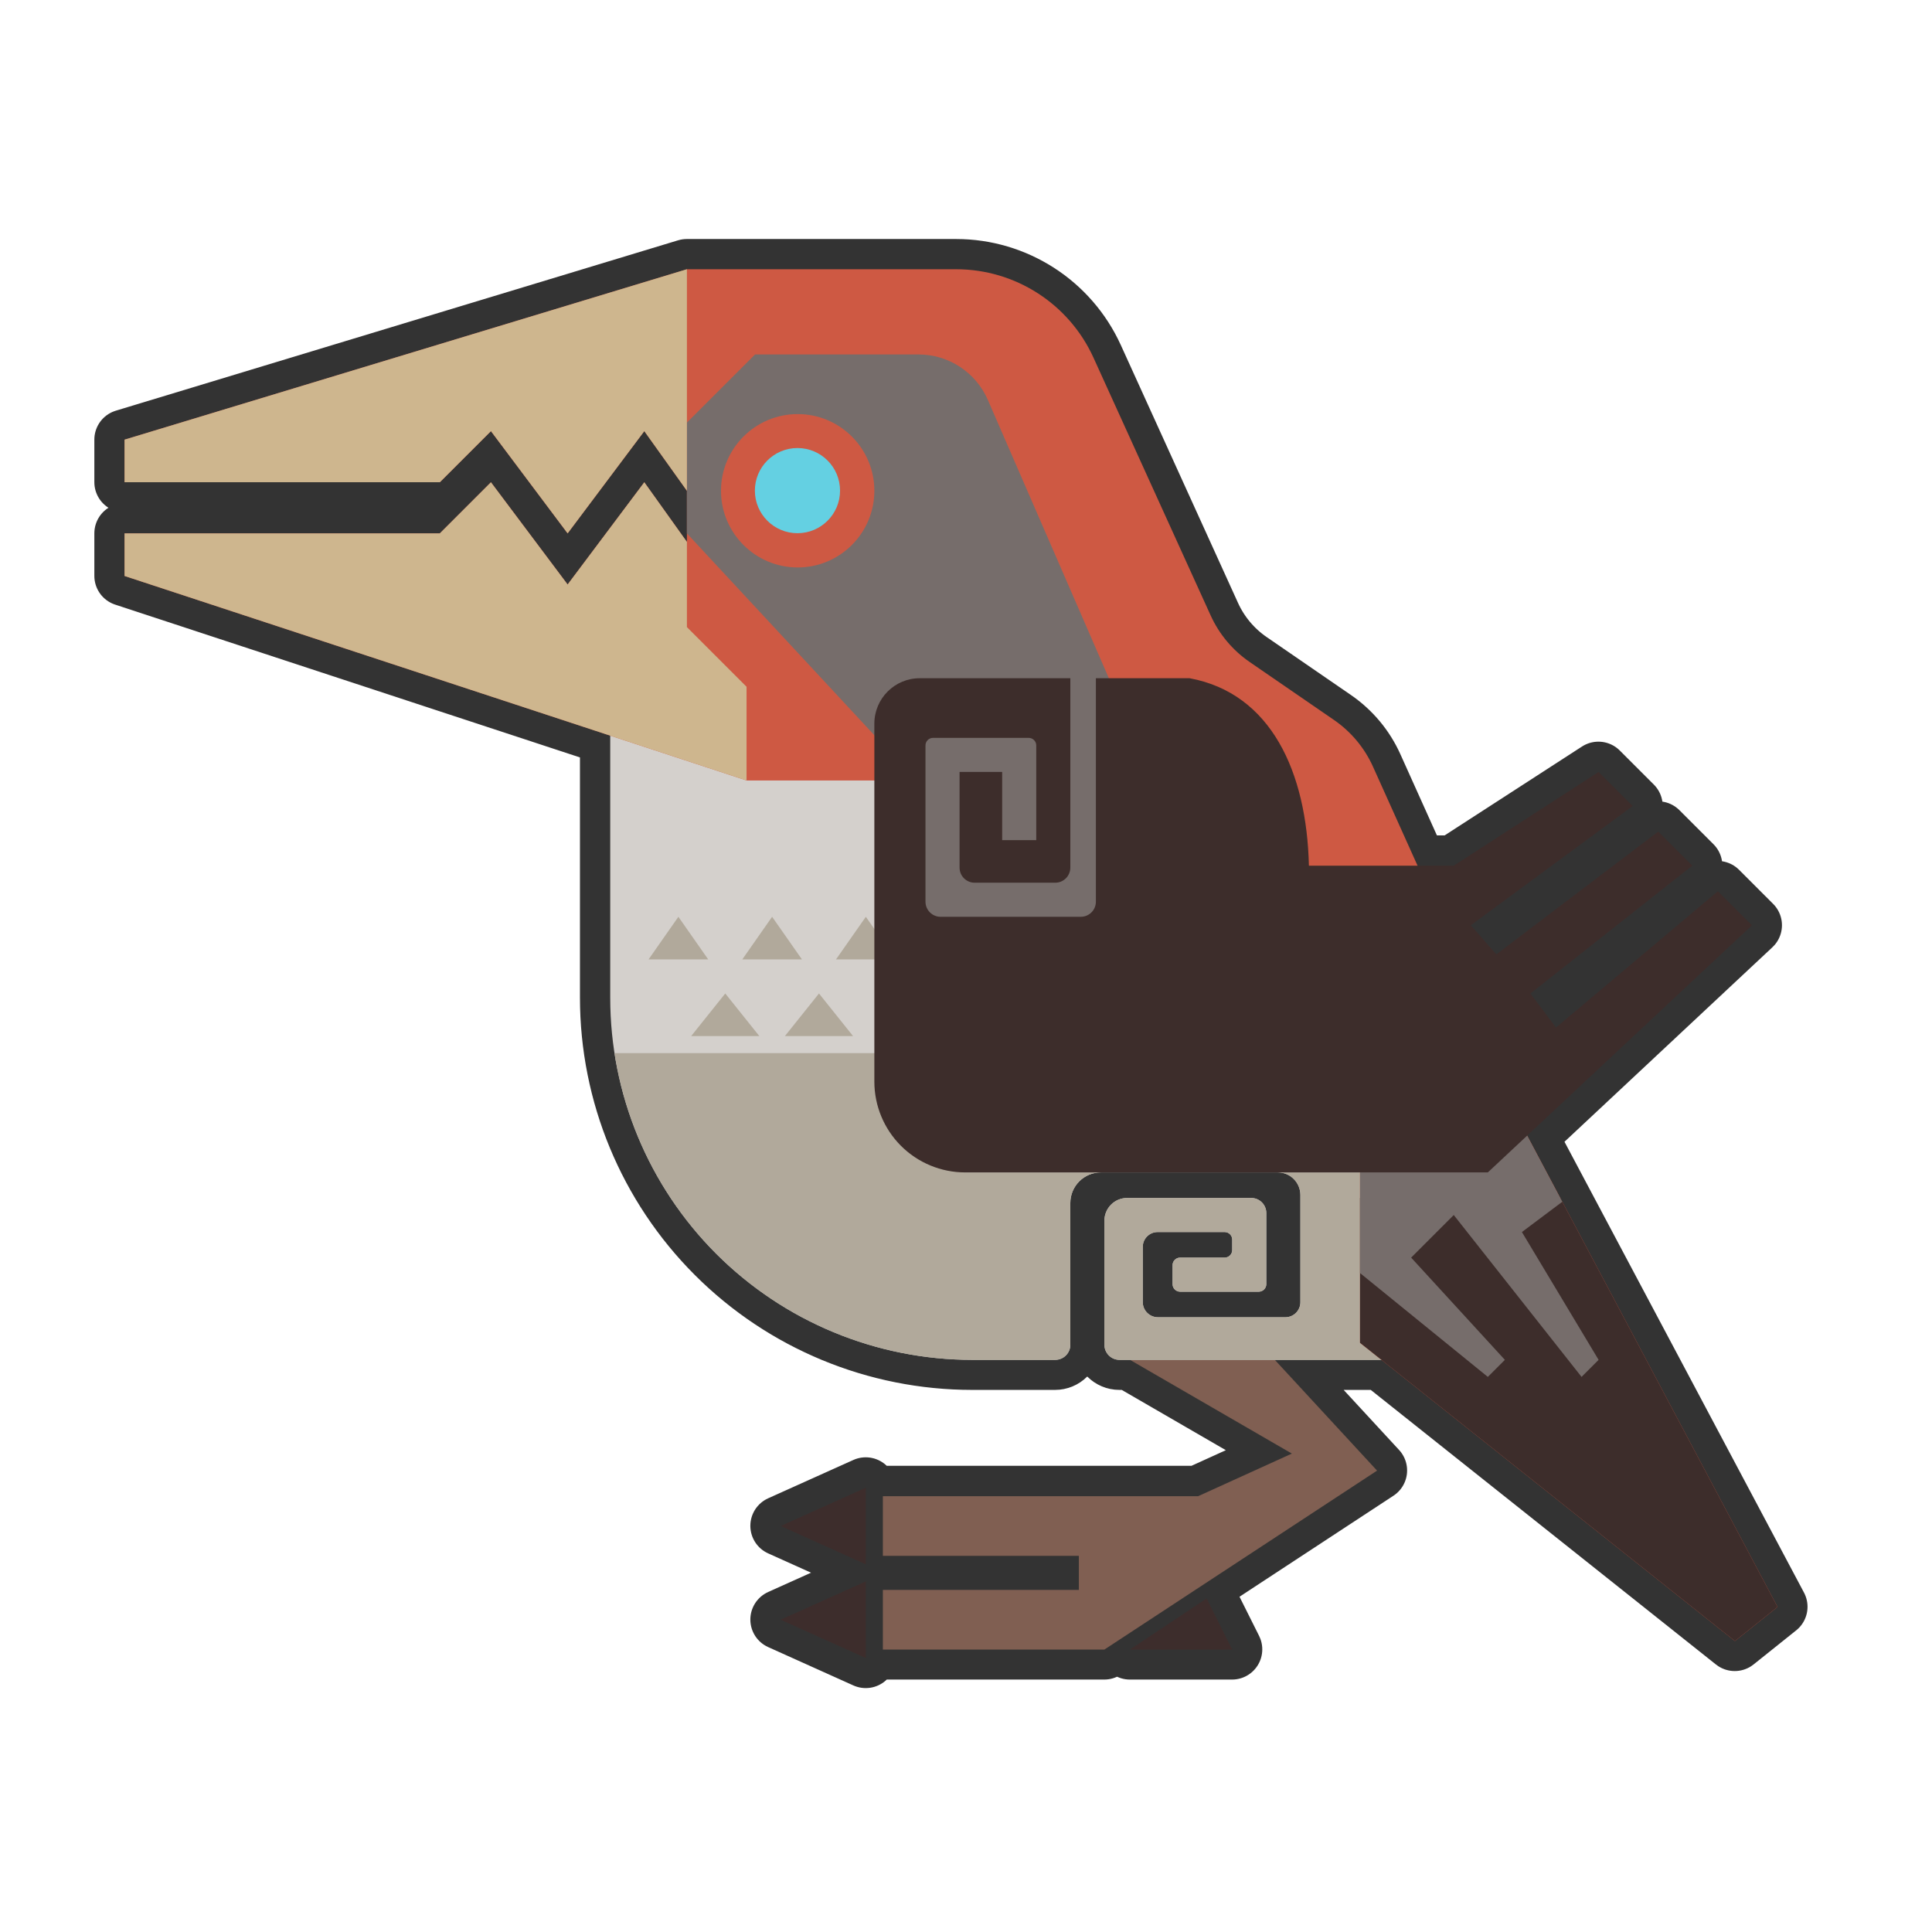 <?xml version="1.0" encoding="UTF-8" standalone="no"?>
<!DOCTYPE svg PUBLIC "-//W3C//DTD SVG 1.1//EN" "http://www.w3.org/Graphics/SVG/1.1/DTD/svg11.dtd">
<svg width="100%" height="100%" viewBox="0 0 256 256" version="1.1" xmlns="http://www.w3.org/2000/svg" xmlns:xlink="http://www.w3.org/1999/xlink" xml:space="preserve" xmlns:serif="http://www.serif.com/" style="fill-rule:evenodd;clip-rule:evenodd;stroke-linecap:round;stroke-linejoin:round;stroke-miterlimit:1.5;">
    <g transform="matrix(1.129,0,0,1.129,-16.236,-20.774)">
        <g transform="matrix(0.886,0,0,0.886,14.386,18.407)">
            <path d="M114.676,209.45L114.676,219.607L103.39,214.528L114.676,209.45ZM149.661,218.478L159.817,211.707L163.203,218.478L149.661,218.478ZM149.661,180.108L171.103,192.522L158.689,198.164L116.933,198.164L116.933,206.064L142.889,206.064L142.889,210.578L116.933,210.578L116.933,218.478L146.275,218.478L182.388,194.779L168.846,180.108L149.661,180.108ZM80.819,97.43L16.492,76.281L16.492,70.639L58.248,70.639L65.02,63.867L75.176,77.41L85.333,63.867L90.976,71.767L90.976,64.996L85.333,57.096L75.176,70.639L65.02,57.096L58.248,63.867L16.492,63.867L16.492,58.225L90.976,35.654L126.636,35.654C134.472,35.654 141.586,40.234 144.828,47.368C149.848,58.412 157.075,74.311 160.348,81.511C161.478,83.996 163.263,86.127 165.513,87.674C168.719,89.878 173.475,93.148 176.684,95.354C178.939,96.904 180.725,99.043 181.848,101.538L187.751,114.652L192.545,114.652L211.731,102.238L216.245,106.752L194.802,122.552L198.188,126.4L219.63,110.138L224.145,114.652L202.702,131.58L206.088,136.094L227.53,118.038L232.044,122.552L202.266,150.409L235.43,212.836L229.787,217.35L182.969,180.108L148.275,180.108C147.17,180.108 146.275,179.212 146.275,178.108L146.275,161.676C146.275,160.013 147.623,158.665 149.286,158.665L165.722,158.665C166.251,158.665 166.759,158.876 167.133,159.25C167.507,159.624 167.717,160.132 167.717,160.661C167.717,163.35 167.717,168.036 167.717,170.079C167.717,170.632 167.27,171.079 166.717,171.079C164.39,171.079 158.631,171.079 156.303,171.079C155.751,171.079 155.303,170.632 155.303,170.079C155.303,169.331 155.303,168.313 155.303,167.565C155.303,167.3 155.409,167.046 155.596,166.858C155.784,166.67 156.038,166.565 156.303,166.565C157.82,166.565 160.686,166.565 162.203,166.565C162.468,166.565 162.723,166.46 162.91,166.272C163.098,166.085 163.203,165.83 163.203,165.565C163.203,165.128 163.203,164.617 163.203,164.179C163.203,163.627 162.755,163.179 162.203,163.179C160.247,163.179 155.882,163.179 153.325,163.179C152.236,163.179 151.353,164.062 151.353,165.151C151.353,167.201 151.353,170.394 151.353,172.457C151.353,172.99 151.565,173.5 151.941,173.877C152.318,174.253 152.829,174.465 153.361,174.465C157.357,174.465 166.263,174.465 170.243,174.465C170.771,174.465 171.276,174.255 171.649,173.883C172.022,173.51 172.231,173.004 172.231,172.477C172.231,169.1 172.231,162.227 172.231,158.269C172.231,157.476 171.917,156.716 171.356,156.155C170.796,155.595 170.035,155.28 169.243,155.28C163.743,155.28 152.016,155.28 145.809,155.28C144.735,155.28 143.706,155.706 142.946,156.465C142.187,157.225 141.761,158.254 141.761,159.328C141.761,164.716 141.761,174.036 141.761,178.108C141.761,178.638 141.55,179.147 141.175,179.522C140.8,179.897 140.291,180.108 139.761,180.108L128.777,180.108C116.058,180.108 103.859,175.055 94.866,166.061C85.872,157.067 80.819,144.869 80.819,132.15L80.819,97.43ZM114.676,197.036L114.676,207.193L103.39,202.114L114.676,197.036Z" style="fill:rgb(51,51,51);stroke:rgb(51,51,51);stroke-width:8px;"/>
        </g>
        <g>
            <path d="M116,204L116,213L106,208.5L116,204ZM147,212L156,206L159,212L147,212ZM116,193L116,202L106,197.5L116,193Z" style="fill:rgb(61,45,44);"/>
            <path d="M147,178L166,189L155,194L118,194L118,201L141,201L141,205L118,205L118,212L144,212L176,191L164,178L147,178Z" style="fill:rgb(128,95,82);"/>
        </g>
        <path d="M138.228,178C138.698,178 139.149,177.813 139.481,177.481C139.813,177.149 140,176.698 140,176.228C140,172.62 140,164.361 140,159.587C140,158.636 140.378,157.723 141.051,157.051C141.723,156.378 142.636,156 143.587,156C149.087,156 159.478,156 164.352,156C165.054,156 165.728,156.279 166.224,156.776C166.721,157.272 167,157.946 167,158.648C167,162.156 167,168.246 167,171.238C167,171.705 166.814,172.154 166.484,172.484C166.154,172.814 165.705,173 165.238,173C161.712,173 153.82,173 150.279,173C149.807,173 149.355,172.813 149.021,172.479C148.687,172.145 148.5,171.693 148.5,171.221C148.5,169.392 148.5,166.563 148.5,164.747C148.5,163.782 149.282,163 150.247,163C152.513,163 156.38,163 158.114,163C158.603,163 159,163.397 159,163.886C159,164.273 159,164.727 159,165.114C159,165.349 158.907,165.574 158.74,165.74C158.574,165.907 158.349,166 158.114,166C156.77,166 154.23,166 152.886,166C152.651,166 152.426,166.093 152.26,166.26C152.093,166.426 152,166.651 152,166.886C152,167.549 152,168.451 152,169.114C152,169.603 152.397,170 152.886,170C154.949,170 160.051,170 162.114,170C162.603,170 163,169.603 163,169.114C163,167.304 163,163.151 163,160.768C163,160.299 162.814,159.85 162.482,159.518C162.15,159.186 161.701,159 161.232,159L146.668,159C145.194,159 144,160.194 144,161.668L144,176.228C144,177.207 144.793,178 145.772,178C152.757,178 178,178 178,178L178,153L117,100L86,100L86,135.505C86,146.775 90.477,157.584 98.446,165.554C106.416,173.523 117.225,178 128.495,178L138.228,178Z" style="fill:rgb(212,208,204);"/>
        <clipPath id="_clip1">
            <path d="M138.228,178C138.698,178 139.149,177.813 139.481,177.481C139.813,177.149 140,176.698 140,176.228C140,172.62 140,164.361 140,159.587C140,158.636 140.378,157.723 141.051,157.051C141.723,156.378 142.636,156 143.587,156C149.087,156 159.478,156 164.352,156C165.054,156 165.728,156.279 166.224,156.776C166.721,157.272 167,157.946 167,158.648C167,162.156 167,168.246 167,171.238C167,171.705 166.814,172.154 166.484,172.484C166.154,172.814 165.705,173 165.238,173C161.712,173 153.82,173 150.279,173C149.807,173 149.355,172.813 149.021,172.479C148.687,172.145 148.5,171.693 148.5,171.221C148.5,169.392 148.5,166.563 148.5,164.747C148.5,163.782 149.282,163 150.247,163C152.513,163 156.38,163 158.114,163C158.603,163 159,163.397 159,163.886C159,164.273 159,164.727 159,165.114C159,165.349 158.907,165.574 158.74,165.74C158.574,165.907 158.349,166 158.114,166C156.77,166 154.23,166 152.886,166C152.651,166 152.426,166.093 152.26,166.26C152.093,166.426 152,166.651 152,166.886C152,167.549 152,168.451 152,169.114C152,169.603 152.397,170 152.886,170C154.949,170 160.051,170 162.114,170C162.603,170 163,169.603 163,169.114C163,167.304 163,163.151 163,160.768C163,160.299 162.814,159.85 162.482,159.518C162.15,159.186 161.701,159 161.232,159L146.668,159C145.194,159 144,160.194 144,161.668L144,176.228C144,177.207 144.793,178 145.772,178C152.757,178 178,178 178,178L178,153L117,100L86,100L86,135.505C86,146.775 90.477,157.584 98.446,165.554C106.416,173.523 117.225,178 128.495,178L138.228,178Z"/>
        </clipPath>
        <g clip-path="url(#_clip1)">
            <rect x="86" y="142" width="92" height="36" style="fill:rgb(177,169,155);"/>
            <path d="M110.5,135L114.5,140L106.5,140L110.5,135ZM99.5,135L103.5,140L95.5,140L99.5,135ZM116,126L119.5,131L112.5,131L116,126ZM105,126L108.5,131L101.5,131L105,126ZM94,126L97.5,131L90.5,131L94,126Z" style="fill:rgb(177,169,155);"/>
        </g>
        <path d="M95,76L95,82L90,75L81,87L72,75L66,81L29,81L29,86L102,110L120,110L119.5,146L174,146L174,176L218,211L223,207L189,143L185.438,130.41C185.438,130.41 178.634,115.295 175.522,108.38C174.526,106.169 172.943,104.274 170.945,102.9C168.102,100.945 163.888,98.048 161.047,96.095C159.053,94.724 157.471,92.836 156.47,90.634C153.57,84.254 147.166,70.166 142.718,60.38C139.845,54.059 133.542,50 126.598,50L95,50L29,70L29,75L66,75L72,69L81,81L90,69L95,76Z" style="fill:rgb(206,89,67);"/>
        <clipPath id="_clip2">
            <path d="M95,76L95,82L90,75L81,87L72,75L66,81L29,81L29,86L102,110L120,110L119.5,146L174,146L174,176L218,211L223,207L189,143L185.438,130.41C185.438,130.41 178.634,115.295 175.522,108.38C174.526,106.169 172.943,104.274 170.945,102.9C168.102,100.945 163.888,98.048 161.047,96.095C159.053,94.724 157.471,92.836 156.47,90.634C153.57,84.254 147.166,70.166 142.718,60.38C139.845,54.059 133.542,50 126.598,50L95,50L29,70L29,75L66,75L72,69L81,81L90,69L95,76Z"/>
        </clipPath>
        <g clip-path="url(#_clip2)">
            <path d="M172,159L200,159L226,208L218,214L172,177L172,159Z" style="fill:rgb(61,45,43);"/>
            <path d="M95,68L103,60L122.176,60C125.712,60 128.912,62.098 130.322,65.341C135.592,77.461 148,106 148,106L201,157L193,163L202,178L200,180L185,161L180,166L191,178L189,180L173,167L173,153L121,128L121,109L95,81L95,68ZM108,67C112.967,67 117,71.033 117,76C117,80.967 112.967,85 108,85C103.033,85 99,80.967 99,76C99,71.033 103.033,67 108,67Z" style="fill:rgb(118,109,107);"/>
            <path d="M95,50L95,92L102,99L102,110L27,110L29,50L95,50Z" style="fill:rgb(206,182,142);"/>
            <g transform="matrix(0.588,0,0,0.588,44.765,31)">
                <circle cx="107.5" cy="76.5" r="8.5" style="fill:rgb(100,208,226);"/>
            </g>
        </g>
        <path d="M143,98L154,98C163.578,99.774 167.751,109.039 168,120L185,120L202,109L206,113L187,127L190,130.41L209,116L213,120L194,135L197,139L216,123L220,127L189,156L127.656,156C124.83,156 122.119,154.877 120.121,152.879C118.123,150.881 117,148.17 117,145.344L117,103.328C117,100.385 119.385,98 122.328,98C129.122,98 140,98 140,98L140,120.228C140,120.698 139.813,121.149 139.481,121.481C139.149,121.813 138.698,122 138.228,122C135.744,122 131.256,122 128.772,122C127.793,122 127,121.207 127,120.228L127,109L132,109L132,117L136,117L136,105.886C136,105.651 135.907,105.426 135.74,105.26C135.574,105.093 135.349,105 135.114,105C132.741,105 126.259,105 123.886,105C123.397,105 123,105.397 123,105.886C123,109.064 123,119.928 123,124.228C123,124.698 123.187,125.149 123.519,125.481C123.851,125.813 124.302,126 124.772,126C128.566,126 137.434,126 141.228,126C141.698,126 142.149,125.813 142.481,125.481C142.813,125.149 143,124.698 143,124.228C143,118.074 143,98 143,98Z" style="fill:rgb(61,45,43);"/>
    </g>
</svg>
